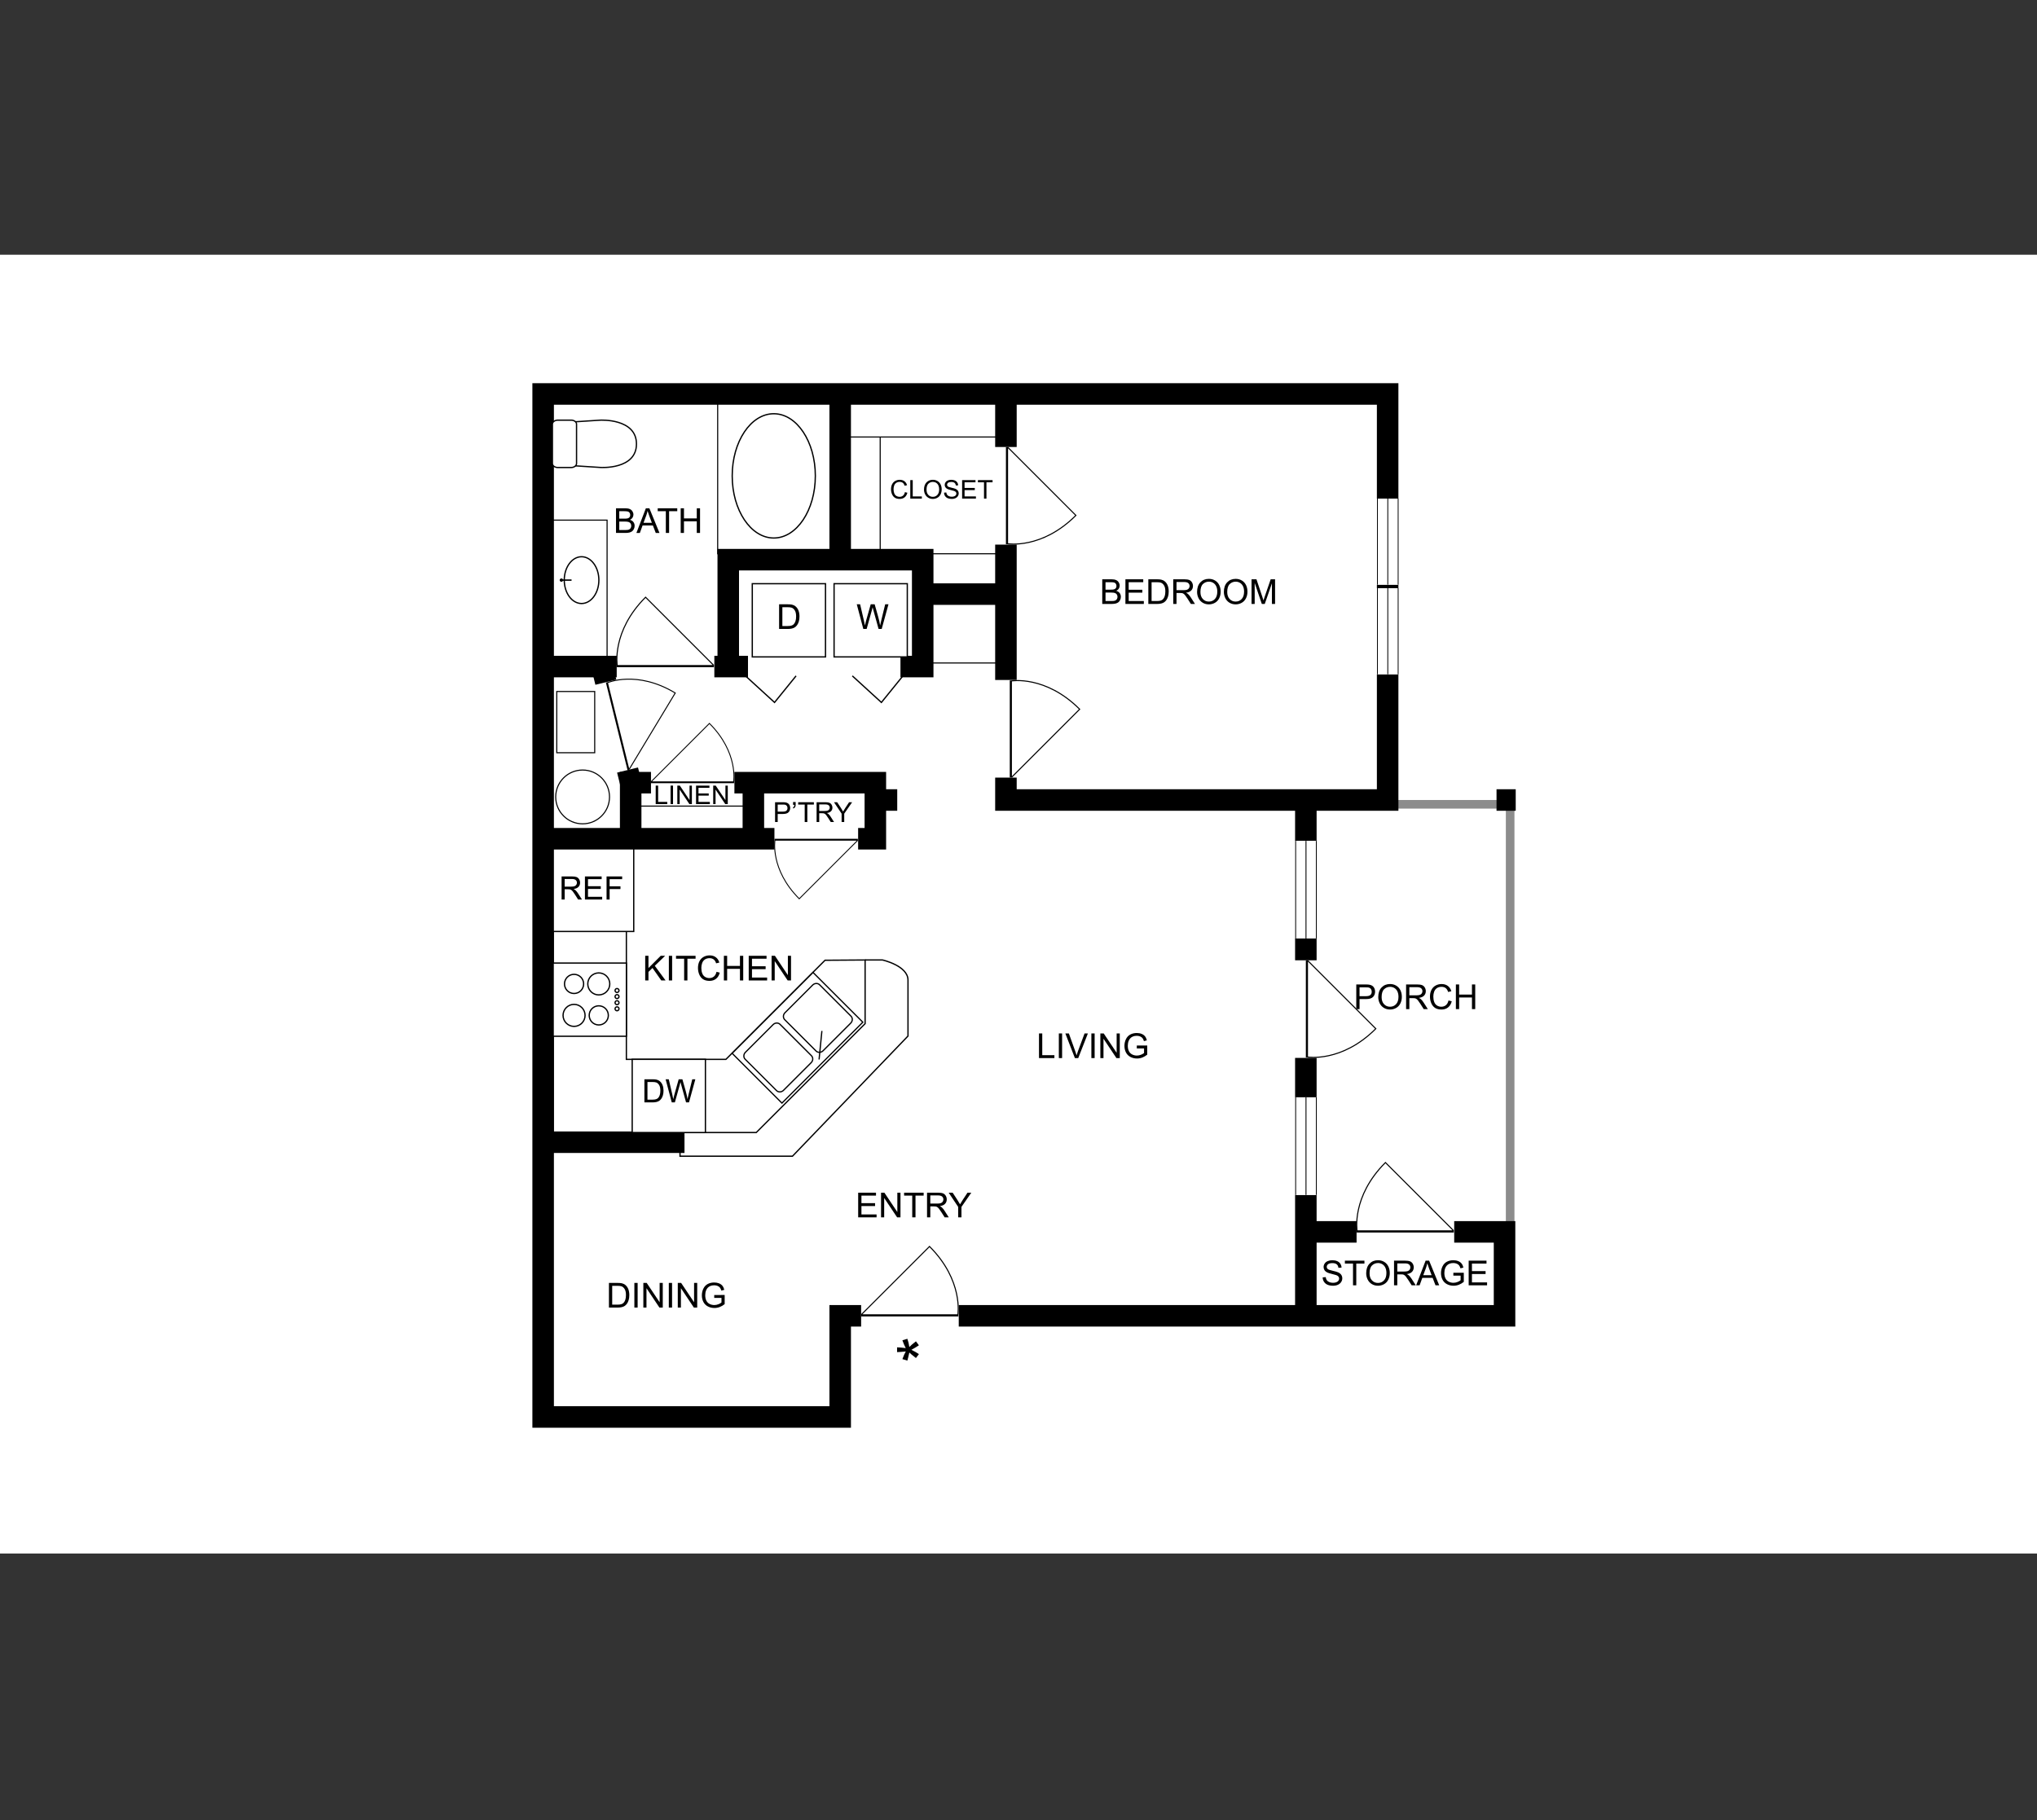 <?xml version="1.0" encoding="UTF-8"?><svg id="Layer_1" xmlns="http://www.w3.org/2000/svg" xmlns:xlink="http://www.w3.org/1999/xlink" viewBox="0 0 1035 924.902"><rect x="0" y="0" width="1035" height="924.902" fill="#333333" stroke="none"/><defs><style>.cls-1,.cls-2,.cls-3,.cls-4,.cls-5,.cls-6,.cls-7,.cls-8,.cls-9,.cls-10,.cls-11,.cls-12,.cls-13,.cls-14,.cls-15{fill:none;}.cls-16{fill-rule:evenodd;}.cls-16,.cls-17{fill:#fff;}.cls-2{stroke-width:.631px;}.cls-2,.cls-3,.cls-4,.cls-5,.cls-6,.cls-7,.cls-8,.cls-9,.cls-10,.cls-11,.cls-12,.cls-13,.cls-15{stroke:#000;}.cls-3{stroke-width:.655px;}.cls-4{stroke-width:.656px;}.cls-5,.cls-14{stroke-width:.656px;}.cls-6{stroke-width:.464px;}.cls-7{stroke-width:.464px;}.cls-8{stroke-width:.463px;}.cls-9{stroke-width:.502px;}.cls-10{stroke-width:.436px;}.cls-11{stroke-width:.541px;}.cls-12{stroke-width:.541px;}.cls-13{stroke-width:.547px;}.cls-18{clip-path:url(#clippath-17);}.cls-19{clip-path:url(#clippath-19);}.cls-20{clip-path:url(#clippath-11);}.cls-21{clip-path:url(#clippath-16);}.cls-22{clip-path:url(#clippath-18);}.cls-23{clip-path:url(#clippath-10);}.cls-24{clip-path:url(#clippath-15);}.cls-25{clip-path:url(#clippath-13);}.cls-26{clip-path:url(#clippath-14);}.cls-27{clip-path:url(#clippath-12);}.cls-28{clip-path:url(#clippath-20);}.cls-29{clip-path:url(#clippath-21);}.cls-30{clip-path:url(#clippath-22);}.cls-31{clip-path:url(#clippath-23);}.cls-32{clip-path:url(#clippath-24);}.cls-33{clip-path:url(#clippath-1);}.cls-34{clip-path:url(#clippath-3);}.cls-35{clip-path:url(#clippath-4);}.cls-36{clip-path:url(#clippath-2);}.cls-37{clip-path:url(#clippath-7);}.cls-38{clip-path:url(#clippath-6);}.cls-39{clip-path:url(#clippath-9);}.cls-40{clip-path:url(#clippath-8);}.cls-41{clip-path:url(#clippath-5);}.cls-14{stroke:#020202;}.cls-42{fill:#8c8c8c;}.cls-43{clip-path:url(#clippath);}.cls-15{stroke-width:10.937px;}</style><clipPath id="clippath"><rect class="cls-1" x="211.699" y="0" width="616.602" height="924.902"/></clipPath><clipPath id="clippath-1"><rect class="cls-1" x="211.699" y="0" width="616.602" height="924.902"/></clipPath><clipPath id="clippath-2"><rect class="cls-1" x="689.08" y="590.387" width="49.611" height="35.929"/></clipPath><clipPath id="clippath-3"><rect class="cls-1" x="663.504" y="487.995" width="35.929" height="49.611"/></clipPath><clipPath id="clippath-4"><rect class="cls-1" x="658.11" y="557.63" width="10.937" height="49.605"/></clipPath><clipPath id="clippath-5"><rect class="cls-1" x="658.11" y="427.297" width="10.937" height="49.605"/></clipPath><clipPath id="clippath-6"><rect class="cls-1" x="699.67" y="298.904" width="10.937" height="43.746"/></clipPath><clipPath id="clippath-7"><rect class="cls-1" x="699.67" y="253.38" width="10.937" height="43.746"/></clipPath><clipPath id="clippath-8"><rect class="cls-1" x="513.067" y="345.574" width="35.892" height="49.561"/></clipPath><clipPath id="clippath-9"><rect class="cls-1" x="511.116" y="227.151" width="35.929" height="49.612"/></clipPath><clipPath id="clippath-10"><rect class="cls-1" x="313.157" y="303.11" width="49.611" height="35.929"/></clipPath><clipPath id="clippath-11"><rect class="cls-1" x="312.839" y="342.033" width="33.298" height="45.979" transform="translate(-77.96 89.723) rotate(-13.883)"/></clipPath><clipPath id="clippath-12"><rect class="cls-1" x="330.765" y="367.294" width="42.392" height="30.7"/></clipPath><clipPath id="clippath-13"><rect class="cls-1" x="393.362" y="426.268" width="42.527" height="30.798"/></clipPath><clipPath id="clippath-14"><rect class="cls-1" x="437.536" y="633.037" width="49.611" height="35.929"/></clipPath><clipPath id="clippath-15"><rect class="cls-1" x="280.334" y="211.584" width="43.406" height="27.902"/></clipPath><clipPath id="clippath-16"><rect class="cls-1" x="284.15" y="280.852" width="20.462" height="27.902"/></clipPath><clipPath id="clippath-17"><rect class="cls-1" x="375.388" y="509.138" width="59.643" height="36.467" transform="translate(-254.232 441.041) rotate(-45.005)"/></clipPath><clipPath id="clippath-18"><rect class="cls-1" x="381.46" y="295.845" width="38.753" height="38.749"/></clipPath><clipPath id="clippath-19"><rect class="cls-1" x="423.02" y="295.845" width="38.753" height="38.749"/></clipPath><clipPath id="clippath-20"><rect class="cls-1" x="320.446" y="537.548" width="38.749" height="38.753"/></clipPath><clipPath id="clippath-21"><rect class="cls-1" x="280.292" y="488.623" width="38.753" height="38.749"/></clipPath><clipPath id="clippath-22"><rect class="cls-1" x="211.699" y="0" width="616.602" height="924.902"/></clipPath><clipPath id="clippath-23"><rect class="cls-1" x="454.468" y="678.999" width="13.765" height="13.765"/></clipPath><clipPath id="clippath-24"><rect class="cls-1" x="211.699" y="0" width="616.602" height="924.902"/></clipPath></defs><rect class="cls-17" y="129.451" width="1035" height="660"/><g class="cls-43"><g class="cls-33"><path class="cls-16" d="M439.565,487.839h8.846s12.941,2.918,12.941,10.209v28.436l-58.694,61.063h-57.145v-12.212"/><path class="cls-5" d="M439.565,487.839h8.846s12.941,2.918,12.941,10.209v28.436l-58.694,61.063h-57.145v-12.212"/><polygon class="cls-16" points="281.076 472.346 281.076 575.518 384.245 575.518 439.564 520.199 439.564 487.839 419.198 487.976 368.842 538.332 318.261 538.332 318.261 472.346 281.076 472.346"/><polygon class="cls-5" points="281.076 472.346 281.076 575.518 384.245 575.518 439.564 520.199 439.564 487.839 419.198 487.976 368.842 538.332 318.261 538.332 318.261 472.346 281.076 472.346"/><rect class="cls-17" x="278.933" y="427.411" width="43.065" height="45.935"/><rect class="cls-5" x="278.933" y="427.411" width="43.065" height="45.935"/><rect class="cls-17" x="364.651" y="202.247" width="59.606" height="79.157"/><rect class="cls-13" x="364.651" y="202.247" width="59.606" height="79.157"/><rect class="cls-17" x="278.933" y="264.316" width="29.53" height="73.277"/><rect class="cls-13" x="278.933" y="264.316" width="29.53" height="73.277"/><rect class="cls-17" x="323.638" y="409.639" width="55.778" height="15.996"/><rect class="cls-13" x="323.638" y="409.639" width="55.778" height="15.996"/><polyline class="cls-5" points="433.075 343.472 447.84 356.961 458.777 343.472"/><rect class="cls-17" x="472.653" y="305.601" width="38.461" height="31.308"/><rect class="cls-13" x="472.653" y="305.601" width="38.461" height="31.308"/><rect class="cls-17" x="427.265" y="208.673" width="19.96" height="72.73"/><rect class="cls-13" x="427.265" y="208.673" width="19.96" height="72.73"/><rect class="cls-17" x="426.902" y="200.197" width="84.212" height="21.874"/><rect class="cls-13" x="426.902" y="200.197" width="84.212" height="21.874"/><rect class="cls-17" x="470.739" y="281.404" width="37.732" height="18.866"/><rect class="cls-13" x="470.739" y="281.404" width="37.732" height="18.866"/><polygon class="cls-42" points="703.511 410.915 765.122 410.915 765.122 628.196 769.497 628.196 769.497 406.54 703.511 406.54 703.511 410.915"/><line class="cls-15" x1="426.901" y1="284.413" x2="426.901" y2="200.199"/><line class="cls-15" x1="468.825" y1="301.912" x2="511.113" y2="301.912"/><line class="cls-15" x1="382.786" y1="426.227" x2="382.786" y2="397.736"/><line class="cls-15" x1="444.764" y1="406.54" x2="455.882" y2="406.54"/><line class="cls-15" x1="347.791" y1="580.437" x2="275.973" y2="580.437"/><polyline class="cls-5" points="378.779 343.472 393.544 356.961 404.481 343.472"/><rect class="cls-17" x="282.896" y="351.4" width="19.277" height="31.116"/><rect class="cls-13" x="282.896" y="351.4" width="19.277" height="31.116"/><path class="cls-17" d="M296.022,391.308c7.551,0,13.671,6.12,13.671,13.671s-6.12,13.671-13.671,13.671-13.671-6.12-13.671-13.671,6.12-13.671,13.671-13.671"/><circle class="cls-13" cx="296.022" cy="404.979" r="13.671"/><path class="cls-17" d="M393.155,210.247c11.665,0,21.121,14.139,21.121,31.581s-9.456,31.579-21.121,31.579-21.121-14.139-21.121-31.579,9.456-31.581,21.121-31.581"/><path class="cls-5" d="M393.155,210.247c11.665,0,21.121,14.139,21.121,31.581s-9.456,31.579-21.121,31.579-21.121-14.139-21.121-31.579,9.456-31.581,21.121-31.581Z"/><polyline class="cls-15" points="436.014 426.227 444.764 426.227 444.764 397.736 373.156 397.736"/><polyline class="cls-15" points="320.446 426.227 320.446 397.736 330.766 397.736"/><polyline class="cls-15" points="457.525 338.732 468.825 338.732 468.825 284.413 370.027 284.413 370.027 338.732"/><polyline class="cls-15" points="511.113 395.161 511.113 406.54 663.501 406.54 705.062 406.54 705.062 342.651"/><polyline class="cls-15" points="487.144 668.663 663.501 668.663 764.457 668.663 764.457 626.009 738.883 626.009"/><polyline class="cls-15" points="437.537 668.663 426.902 668.663 426.902 720.066 275.973 720.066 275.973 200.198 705.062 200.198 705.062 253.38"/><line class="cls-15" x1="275.973" y1="426.227" x2="393.489" y2="426.227"/><line class="cls-15" x1="320.446" y1="397.735" x2="318.856" y2="391.309"/><line class="cls-15" x1="307.826" y1="346.672" x2="305.866" y2="338.731"/><line class="cls-15" x1="275.973" y1="338.732" x2="313.353" y2="338.732"/><line class="cls-15" x1="362.959" y1="338.732" x2="380.056" y2="338.732"/><line class="cls-15" x1="511.113" y1="227.15" x2="511.113" y2="200.199"/><line class="cls-15" x1="511.113" y1="345.546" x2="511.113" y2="276.757"/><path class="cls-15" d="M705.062,297.127v1.778-1.778Z"/><path class="cls-15" d="M663.501,406.54v20.754-20.754Z"/><path class="cls-15" d="M663.501,607.235v61.428-61.428Z"/><path class="cls-15" d="M663.501,476.902v11.092-11.092Z"/><path class="cls-15" d="M663.501,537.601v20.025-20.025Z"/><line class="cls-15" x1="689.276" y1="626.009" x2="663.502" y2="626.009"/><g class="cls-36"><path class="cls-12" d="M738.666,626.045h-49.122v-.541h48.877v-.253l-34.488-34.48c-17.369,17.364-14.388,34.733-14.388,34.733"/></g><g class="cls-34"><path class="cls-12" d="M663.775,488.021v49.122h.541v-48.877h.253l34.48,34.488c-17.364,17.369-34.733,14.388-34.733,14.388"/></g><g class="cls-35"><rect class="cls-17" x="658.306" y="557.629" width="10.543" height="49.605"/><polyline class="cls-7" points="663.578 607.234 663.578 557.629 663.578 607.234"/><line class="cls-7" x1="658.307" y1="557.63" x2="658.307" y2="607.235"/><line class="cls-7" x1="668.85" y1="607.234" x2="668.85" y2="557.629"/></g><g class="cls-41"><rect class="cls-17" x="658.306" y="427.297" width="10.543" height="49.605"/><polyline class="cls-7" points="663.578 476.902 663.578 427.296 663.578 476.902"/><line class="cls-7" x1="658.307" y1="427.297" x2="658.307" y2="476.902"/><line class="cls-7" x1="668.85" y1="476.902" x2="668.85" y2="427.296"/></g><g class="cls-38"><rect class="cls-17" x="699.866" y="298.904" width="10.543" height="43.747"/><polyline class="cls-10" points="705.138 342.651 705.138 298.904 705.138 342.651"/><line class="cls-10" x1="699.867" y1="298.904" x2="699.867" y2="342.651"/><line class="cls-10" x1="710.41" y1="342.651" x2="710.41" y2="298.904"/></g><g class="cls-37"><rect class="cls-17" x="699.866" y="253.38" width="10.543" height="43.747"/><polyline class="cls-10" points="705.138 297.126 705.138 253.379 705.138 297.126"/><line class="cls-10" x1="699.867" y1="253.38" x2="699.867" y2="297.127"/><line class="cls-10" x1="710.41" y1="297.126" x2="710.41" y2="253.379"/></g><g class="cls-40"><path class="cls-11" d="M513.338,395.11v-49.072h.541v48.827h.253l34.445-34.453c-17.347-17.351-34.698-14.374-34.698-14.374"/></g><g class="cls-39"><path class="cls-12" d="M511.387,227.176v49.122h.541v-48.877h.253l34.48,34.488c-17.364,17.369-34.733,14.388-34.733,14.388"/></g><g class="cls-23"><path class="cls-12" d="M362.743,338.768h-49.122v-.541h48.877v-.254l-34.488-34.48c-17.369,17.364-14.388,34.733-14.388,34.733"/></g><g class="cls-20"><path class="cls-9" d="M319.08,391.253l-10.924-44.195.487-.12,10.869,43.975.228-.056,23.352-38.697c-19.485-11.765-34.45-5.221-34.45-5.221"/></g><g class="cls-27"><path class="cls-8" d="M330.786,397.762h41.973v-.463h-41.764v-.216l29.469-29.462c14.841,14.837,12.294,29.678,12.294,29.678"/></g><g class="cls-25"><path class="cls-6" d="M435.867,426.5h-42.107v.464h41.897v.217l-29.563,29.556c-14.889-14.885-12.334-29.773-12.334-29.773"/></g><g class="cls-26"><path class="cls-12" d="M437.561,668.694h49.122v-.541h-48.877v-.253l34.488-34.48c17.369,17.364,14.388,34.733,14.388,34.733"/></g><g class="cls-24"><path class="cls-17" d="M280.68,215.094l24.295-1.581s18.413-1.008,18.413,12.101-18.221,11.937-18.221,11.937l-24.488-1.573v-20.883Z"/><path class="cls-14" d="M280.68,215.094l24.295-1.581s18.413-1.008,18.413,12.101-18.221,11.937-18.221,11.937l-24.488-1.573v-20.883Z"/><path class="cls-17" d="M292.942,235.54c0,1.129-1.234,2.043-2.756,2.043h-6.75c-1.52,0-2.754-.914-2.754-2.043v-20.003c0-1.127,1.234-2.032,2.754-2.032h6.75c1.522,0,2.756.906,2.756,2.032v20.003Z"/><path class="cls-14" d="M292.942,235.54c0,1.129-1.234,2.043-2.756,2.043h-6.75c-1.52,0-2.754-.914-2.754-2.043v-20.003c0-1.127,1.234-2.032,2.754-2.032h6.75c1.522,0,2.756.906,2.756,2.032v20.003Z"/></g><g class="cls-21"><path class="cls-17" d="M304.285,294.805c0,6.566-3.936,11.886-8.79,11.886-4.858,0-8.794-5.32-8.794-11.886s3.936-11.891,8.794-11.891c4.854,0,8.79,5.324,8.79,11.891"/><path class="cls-3" d="M304.285,294.805c0,6.566-3.936,11.886-8.79,11.886-4.858,0-8.794-5.32-8.794-11.886s3.936-11.891,8.794-11.891c4.854,0,8.79,5.324,8.79,11.891Z"/><rect x="284.408" y="294.446" width="5.998" height=".713"/><path d="M286.096,294.8c0,.47-.377.851-.844.851-.469,0-.844-.381-.844-.851,0-.466.375-.851.844-.851.466,0,.844.385.844.851"/></g><g class="cls-18"><rect class="cls-17" x="376.14" y="509.496" width="58.123" height="35.768" transform="translate(-254.24 441.038) rotate(-45.005)"/><rect class="cls-2" x="376.14" y="509.496" width="58.123" height="35.768" transform="translate(-254.24 441.038) rotate(-45.005)"/><path class="cls-17" d="M396.346,520.549c-.94-.94-2.523-.883-3.526.119l-14.079,14.081c-1.003,1.003-1.062,2.589-.122,3.529l15.932,15.93c.942.942,2.529.883,3.532-.119l14.079-14.081c1.003-1.003,1.058-2.587.116-3.529l-15.932-15.93Z"/><path class="cls-2" d="M396.346,520.549c-.94-.94-2.523-.883-3.526.119l-14.079,14.081c-1.003,1.003-1.062,2.589-.122,3.529l15.932,15.93c.942.942,2.529.883,3.532-.119l14.079-14.081c1.003-1.003,1.058-2.587.116-3.529l-15.932-15.93Z"/><path class="cls-17" d="M416.447,500.446c-.94-.94-2.523-.883-3.526.119l-14.079,14.081c-1.003,1.003-1.062,2.589-.122,3.529l15.932,15.93c.942.942,2.529.883,3.532-.119l14.079-14.081c1.003-1.003,1.058-2.587.116-3.529l-15.932-15.93Z"/><path class="cls-2" d="M416.447,500.446c-.94-.94-2.523-.883-3.526.119l-14.079,14.081c-1.003,1.003-1.062,2.589-.122,3.529l15.932,15.93c.942.942,2.529.883,3.532-.119l14.079-14.081c1.003-1.003,1.058-2.587.116-3.529l-15.932-15.93Z"/><line class="cls-17" x1="416.176" y1="538.404" x2="417.605" y2="523.9"/><line class="cls-2" x1="416.176" y1="538.404" x2="417.605" y2="523.9"/></g><g class="cls-22"><rect class="cls-17" x="382.235" y="296.618" width="37.203" height="37.203"/><rect class="cls-4" x="382.235" y="296.618" width="37.203" height="37.203"/></g><g class="cls-19"><rect class="cls-17" x="423.795" y="296.618" width="37.203" height="37.203"/><rect class="cls-4" x="423.795" y="296.618" width="37.203" height="37.203"/></g><g class="cls-28"><rect class="cls-17" x="321.219" y="538.323" width="37.203" height="37.203"/><rect class="cls-4" x="321.219" y="538.323" width="37.203" height="37.203"/></g><g class="cls-29"><rect class="cls-17" x="281.067" y="489.396" width="37.203" height="37.203"/><rect class="cls-5" x="281.067" y="489.396" width="37.203" height="37.203"/><path class="cls-17" d="M314.514,503.344c0,.556-.448,1.004-1.002,1.004s-1.002-.448-1.002-1.004c0-.551.448-1,1.002-1s1.002.448,1.002 1"/><path class="cls-5" d="M314.514,503.344c0,.556-.448,1.004-1.002,1.004s-1.002-.448-1.002-1.004c0-.551.448-1,1.002-1s1.002.448,1.002 1Z"/><path class="cls-17" d="M314.514,506.446c0,.551-.448 1-1.002 1s-1.002-.448-1.002-1c0-.556.448-1.004,1.002-1.004s1.002.448,1.002,1.004"/><path class="cls-5" d="M314.514,506.446c0,.551-.448 1-1.002 1s-1.002-.448-1.002-1c0-.556.448-1.004,1.002-1.004s1.002.448,1.002,1.004Z"/><path class="cls-17" d="M314.514,509.544c0,.556-.448,1.004-1.002,1.004s-1.002-.448-1.002-1.004c0-.551.448-1,1.002-1s1.002.448,1.002 1"/><path class="cls-5" d="M314.514,509.544c0,.556-.448,1.004-1.002,1.004s-1.002-.448-1.002-1.004c0-.551.448-1,1.002-1s1.002.448,1.002 1Z"/><path class="cls-17" d="M314.514,512.645c0,.551-.448 1-1.002 1s-1.002-.448-1.002-1c0-.556.448-1.004,1.002-1.004s1.002.448,1.002,1.004"/><path class="cls-5" d="M314.514,512.645c0,.551-.448 1-1.002 1s-1.002-.448-1.002-1c0-.556.448-1.004,1.002-1.004s1.002.448,1.002,1.004Z"/><path class="cls-17" d="M296.547,499.999c0,2.688-2.179,4.867-4.867,4.867-2.684,0-4.862-2.179-4.862-4.867s2.179-4.867,4.862-4.867c2.688,0,4.867,2.179,4.867,4.867"/><path class="cls-5" d="M296.547,499.999c0,2.688-2.179,4.867-4.867,4.867-2.684,0-4.862-2.179-4.862-4.867s2.179-4.867,4.862-4.867c2.688,0,4.867,2.179,4.867,4.867Z"/><path class="cls-17" d="M309.83,499.999c0,3.089-2.505,5.593-5.593,5.593s-5.591-2.505-5.591-5.593,2.502-5.593,5.591-5.593,5.593,2.505,5.593,5.593"/><path class="cls-5" d="M309.83,499.999c0,3.089-2.505,5.593-5.593,5.593s-5.591-2.505-5.591-5.593,2.502-5.593,5.591-5.593,5.593,2.505,5.593,5.593Z"/><path class="cls-17" d="M297.276,515.986c0,3.093-2.505,5.598-5.595,5.598-3.086,0-5.591-2.505-5.591-5.598,0-3.084,2.505-5.593,5.591-5.593,3.091,0,5.595,2.509,5.595,5.593"/><path class="cls-5" d="M297.276,515.986c0,3.093-2.505,5.598-5.595,5.598-3.086,0-5.591-2.505-5.591-5.598,0-3.084,2.505-5.593,5.591-5.593,3.091,0,5.595,2.509,5.595,5.593Z"/><path class="cls-17" d="M309.101,515.986c0,2.688-2.176,4.867-4.865,4.867-2.686,0-4.862-2.179-4.862-4.867,0-2.684,2.176-4.862,4.862-4.862,2.688,0,4.865,2.179,4.865,4.862"/><path class="cls-5" d="M309.101,515.986c0,2.688-2.176,4.867-4.865,4.867-2.686,0-4.862-2.179-4.862-4.867,0-2.684,2.176-4.862,4.862-4.862,2.688,0,4.865,2.179,4.865,4.862Z"/></g></g><path d="M312.992,270.826v-12.526h4.699c.957,0,1.725.127,2.303.38s1.031.644,1.359,1.171c.327.527.491,1.078.491,1.653,0,.535-.145,1.04-.436,1.512s-.729.855-1.315,1.145c.757.222,1.34.601,1.747,1.136.407.536.611,1.168.611,1.897,0,.587-.123,1.132-.372,1.636-.248.504-.554.893-.918,1.167-.365.273-.822.48-1.372.619-.55.14-1.223.209-2.021.209h-4.776ZM314.649,263.563h2.708c.735,0,1.262-.048,1.581-.145.421-.125.739-.333.953-.624.214-.29.321-.655.321-1.094,0-.415-.1-.782-.299-1.098-.199-.316-.484-.532-.855-.649s-1.005-.175-1.905-.175h-2.503v3.785ZM314.649,269.348h3.119c.535,0,.911-.02,1.128-.06.381-.068.701-.182.957-.342.256-.159.467-.392.632-.696.166-.305.248-.656.248-1.055,0-.467-.12-.873-.359-1.218-.239-.344-.571-.586-.996-.726s-1.035-.209-1.833-.209h-2.897v4.307Z"/><path d="M323.356,270.826l4.81-12.526h1.786l5.127,12.526h-1.888l-1.461-3.794h-5.238l-1.376,3.794h-1.76ZM326.971,265.682h4.247l-1.308-3.469c-.398-1.054-.695-1.919-.889-2.598-.159.803-.384,1.601-.675,2.393l-1.375,3.674Z"/><path d="M338.313,270.826v-11.048h-4.127v-1.478h9.929v1.478h-4.144v11.048h-1.658Z"/><path d="M345.866,270.826v-12.526h1.658v5.144h6.511v-5.144h1.658v12.526h-1.658v-5.904h-6.511v5.904h-1.658Z"/><path d="M395.865,319.613v-12.526h4.315c.974,0,1.717.06,2.23.18.718.165,1.33.464,1.837.897.661.559,1.155,1.272,1.482,2.141s.492,1.861.492,2.978c0,.952-.111,1.794-.334,2.529s-.507,1.343-.855,1.824c-.347.481-.728.86-1.141,1.136-.413.276-.911.486-1.495.628-.584.142-1.255.213-2.012.213h-4.52ZM397.522,318.135h2.674c.826,0,1.474-.077,1.944-.231.47-.154.844-.37,1.123-.649.393-.393.699-.921.918-1.585s.329-1.468.329-2.414c0-1.31-.215-2.317-.645-3.021-.43-.704-.953-1.175-1.568-1.414-.444-.171-1.16-.256-2.145-.256h-2.631v9.57Z"/><path d="M438.65,319.613l-3.324-12.526h1.701l1.905,8.211c.205.86.382,1.715.53,2.563.319-1.339.507-2.111.564-2.316l2.384-8.459h2l1.794,6.34c.45,1.572.774,3.05.974,4.435.159-.792.367-1.701.624-2.726l1.965-8.049h1.666l-3.435,12.526h-1.598l-2.64-9.544c-.222-.798-.353-1.288-.393-1.47-.131.575-.253,1.065-.367,1.47l-2.658,9.544h-1.691Z"/><path d="M393.815,417.732v-10.06h3.795c.667,0,1.178.032,1.53.096.494.083.908.239,1.242.47s.603.555.806.971c.204.416.306.874.306,1.373,0,.856-.273,1.579-.817,2.172-.544.592-1.528.888-2.95.888h-2.58v4.09h-1.331ZM395.147,412.455h2.601c.86,0,1.471-.16,1.832-.48.361-.32.542-.771.542-1.352,0-.421-.106-.781-.319-1.081-.213-.3-.493-.498-.841-.594-.224-.06-.638-.089-1.242-.089h-2.573v3.596Z"/><path d="M402.956,409.004v-1.435h1.324v1.132c0,.613-.071,1.055-.213,1.324-.197.371-.503.65-.919.837l-.302-.487c.247-.101.431-.259.552-.477.121-.217.189-.516.203-.895h-.645Z"/><path d="M408.871,417.732v-8.873h-3.314v-1.187h7.973v1.187h-3.328v8.873h-1.331Z"/><path d="M414.916,417.732v-10.06h4.46c.896,0,1.578.09,2.045.271.466.181.839.5,1.118.958.279.458.419.963.419,1.516,0,.714-.231,1.315-.693,1.805-.462.49-1.176.801-2.141.934.352.169.62.336.803.501.389.356.757.803,1.105,1.338l1.75,2.738h-1.674l-1.331-2.093c-.389-.604-.709-1.066-.961-1.386-.252-.32-.477-.544-.676-.672-.199-.128-.401-.217-.607-.268-.151-.032-.398-.048-.741-.048h-1.544v4.467h-1.331ZM416.247,412.113h2.861c.608,0,1.084-.063,1.427-.189.343-.126.604-.327.782-.604.178-.276.268-.577.268-.902,0-.476-.173-.867-.518-1.173-.345-.306-.891-.46-1.637-.46h-3.184v3.328Z"/><path d="M427.625,417.732v-4.261l-3.877-5.798h1.62l1.983,3.033c.366.567.707,1.134,1.022,1.702.302-.526.668-1.119,1.098-1.777l1.949-2.958h1.551l-4.014,5.798v4.261h-1.331Z"/><path d="M459.793,250.085l1.243.314c-.261,1.021-.73,1.8-1.407,2.336s-1.505.804-2.483.804c-1.012,0-1.836-.206-2.47-.618-.634-.413-1.117-1.009-1.448-1.792-.331-.782-.497-1.621-.497-2.518,0-.979.186-1.832.56-2.561.374-.728.906-1.281,1.596-1.66.69-.378,1.449-.567,2.278-.567.94,0,1.73.239,2.371.718.641.478,1.087,1.151,1.339,2.019l-1.224.288c-.218-.683-.534-1.181-.949-1.493-.414-.311-.935-.468-1.563-.468-.722,0-1.326.173-1.81.519-.485.346-.826.811-1.022,1.394-.196.583-.294,1.185-.294,1.804,0,.799.116,1.497.349,2.092.233.596.595,1.042,1.086,1.336s1.023.442,1.596.442c.696,0,1.286-.201,1.769-.602.482-.402.81-.998.981-1.788Z"/><path d="M462.517,253.379v-9.395h1.243v8.286h4.627v1.108h-5.87Z"/><path d="M469.488,248.803c0-1.559.419-2.78,1.256-3.662.837-.882,1.918-1.323,3.243-1.323.867,0,1.649.207,2.345.622.696.414,1.227.992,1.592,1.733s.548,1.581.548,2.522c0,.953-.192,1.805-.577,2.557-.384.752-.929,1.321-1.634,1.708-.705.387-1.466.58-2.282.58-.884,0-1.675-.213-2.371-.641s-1.224-1.01-1.583-1.75-.539-1.521-.539-2.346ZM470.77,248.822c0,1.132.305,2.024.913,2.675.609.651,1.373.977,2.291.977.935,0,1.706-.329,2.311-.987.605-.658.907-1.591.907-2.8,0-.765-.129-1.432-.388-2.002-.259-.57-.637-1.013-1.134-1.327-.498-.314-1.057-.471-1.676-.471-.88,0-1.638.302-2.272.907-.634.605-.952,1.614-.952,3.028Z"/><path d="M479.652,250.36l1.173-.102c.056.47.185.856.388,1.157.203.301.518.545.945.731.427.185.908.278,1.442.278.474,0,.893-.07,1.256-.211.363-.141.633-.334.811-.58.177-.246.266-.514.266-.804,0-.295-.085-.552-.256-.772-.171-.22-.453-.405-.846-.554-.252-.098-.81-.251-1.673-.459-.863-.207-1.467-.402-1.813-.586-.448-.235-.783-.527-1.003-.875-.22-.348-.33-.738-.33-1.169,0-.474.135-.917.404-1.33.269-.413.662-.725,1.179-.939.517-.213,1.092-.32,1.724-.32.696,0,1.31.112,1.842.336.532.224.941.554,1.227.99.286.436.44.929.461,1.48l-1.192.09c-.064-.594-.281-1.042-.65-1.346-.37-.303-.915-.455-1.637-.455-.752,0-1.3.138-1.644.413-.344.276-.516.608-.516.997,0,.338.122.615.365.833.239.218.864.441,1.875.67,1.01.229,1.703.428,2.079.599.547.252.951.571,1.211.958.26.387.391.832.391,1.336,0,.499-.143.971-.429,1.413-.286.442-.697.786-1.233,1.032s-1.14.369-1.81.369c-.85,0-1.562-.124-2.137-.372s-1.025-.621-1.352-1.118-.499-1.06-.516-1.689Z"/><path d="M488.854,253.379v-9.395h6.793v1.108h-5.55v2.877h5.197v1.102h-5.197v3.198h5.768v1.108h-7.011Z"/><path d="M499.973,253.379v-8.286h-3.095v-1.108h7.446v1.108h-3.108v8.286h-1.243Z"/><path d="M689.126,512.801v-12.526h4.726c.831,0,1.467.04,1.905.12.615.102,1.131.298,1.547.585.415.288.75.69,1.004,1.209.253.519.38,1.088.38,1.709,0,1.065-.339,1.967-1.017,2.704-.678.738-1.902,1.106-3.674,1.106h-3.213v5.093h-1.658ZM690.784,506.23h3.238c1.07,0,1.831-.199,2.281-.599.45-.398.675-.96.675-1.683,0-.524-.132-.973-.398-1.347-.265-.373-.613-.619-1.046-.738-.279-.074-.795-.111-1.547-.111h-3.204v4.478Z"/><path d="M700.294,506.7c0-2.079.559-3.707,1.675-4.883,1.116-1.177,2.558-1.765,4.323-1.765,1.156,0,2.199.276,3.128.828.928.553,1.636,1.323,2.123,2.312s.731,2.109.731,3.362c0,1.27-.256,2.407-.769,3.409-.513,1.003-1.239,1.762-2.18,2.277-.94.516-1.953.773-3.041.773-1.18,0-2.233-.285-3.162-.855s-1.632-1.348-2.11-2.333-.718-2.027-.718-3.127ZM702.003,506.725c0,1.51.406,2.699,1.218,3.567.811.869,1.83,1.303,3.055,1.303,1.247,0,2.274-.439,3.08-1.315s1.209-2.122,1.209-3.734c0-1.02-.172-1.909-.517-2.67s-.849-1.35-1.513-1.769c-.663-.419-1.408-.628-2.234-.628-1.174,0-2.183.403-3.029,1.209-.846.806-1.269,2.151-1.269,4.037Z"/><path d="M714.436,512.801v-12.526h5.554c1.116,0,1.965.112,2.546.338.581.225,1.046.622,1.393,1.191.348.57.521,1.199.521,1.889,0,.889-.288,1.638-.863,2.247s-1.464.997-2.665,1.162c.439.211.771.419.999.624.484.444.943.999,1.376,1.666l2.179,3.409h-2.085l-1.657-2.606c-.484-.752-.883-1.327-1.196-1.726s-.594-.678-.842-.837c-.248-.16-.5-.271-.756-.334-.189-.039-.496-.06-.923-.06h-1.923v5.562h-1.657ZM716.093,505.802h3.563c.757,0,1.35-.078,1.777-.234.427-.157.751-.407.974-.752.222-.345.333-.72.333-1.124,0-.593-.215-1.079-.644-1.461-.431-.382-1.109-.572-2.038-.572h-3.965v4.144Z"/><path d="M735.983,508.409l1.658.418c-.348,1.362-.973,2.4-1.876,3.115-.902.715-2.006,1.072-3.311,1.072-1.351,0-2.448-.275-3.294-.825-.846-.549-1.489-1.346-1.931-2.388-.442-1.043-.663-2.162-.663-3.358,0-1.304.25-2.441.748-3.413.498-.971,1.208-1.709,2.128-2.213s1.932-.757,3.037-.757c1.253,0,2.307.319,3.161.957.855.639,1.45,1.535,1.786,2.692l-1.632.384c-.291-.911-.712-1.575-1.265-1.99-.553-.416-1.247-.624-2.085-.624-.963,0-1.768.231-2.414.692-.646.461-1.101,1.08-1.362,1.858-.263.777-.394,1.579-.394,2.405,0,1.065.155,1.995.466,2.789.31.795.793,1.389,1.448,1.782.655.393,1.364.589,2.128.589.929,0,1.715-.268,2.358-.803s1.079-1.33,1.307-2.384Z"/><path d="M739.735,512.801v-12.526h1.657v5.144h6.511v-5.144h1.658v12.526h-1.658v-5.904h-6.511v5.904h-1.657Z"/><path d="M672.043,649.135l1.563-.137c.074.627.246,1.141.517,1.542.271.402.691.727,1.261.975.569.247,1.21.371,1.923.371.632,0,1.19-.094,1.675-.281.483-.189.844-.446,1.08-.773.236-.328.354-.685.354-1.072,0-.394-.113-.736-.342-1.03-.228-.293-.604-.539-1.127-.738-.337-.132-1.08-.335-2.231-.611s-1.957-.537-2.418-.782c-.599-.312-1.044-.701-1.337-1.166-.294-.464-.44-.983-.44-1.56,0-.632.18-1.223.538-1.772.359-.55.883-.967,1.572-1.252s1.455-.428,2.299-.428c.928,0,1.747.15,2.456.449s1.255.739,1.637,1.32c.381.581.586,1.238.615,1.974l-1.59.119c-.085-.791-.374-1.39-.867-1.794-.492-.404-1.221-.606-2.183-.606-1.003,0-1.733.184-2.192.551-.458.367-.688.81-.688,1.329,0,.449.162.819.487,1.11.318.29,1.151.588,2.499.893,1.347.305,2.272.571,2.772.799.73.337,1.268.763,1.615,1.277.348.516.521,1.11.521,1.782,0,.666-.191,1.294-.573,1.884-.381.59-.93,1.048-1.645,1.376-.715.327-1.52.491-2.414.491-1.133,0-2.083-.166-2.85-.496-.766-.33-1.366-.827-1.803-1.491-.435-.663-.665-1.414-.688-2.251Z"/><path d="M687.466,653.16v-11.048h-4.127v-1.478h9.929v1.478h-4.144v11.048h-1.657Z"/><path d="M694.166,647.059c0-2.079.559-3.707,1.675-4.883,1.116-1.177,2.558-1.765,4.323-1.765,1.156,0,2.199.276,3.128.828.928.553,1.636,1.323,2.123,2.312s.731,2.109.731,3.362c0,1.27-.256,2.407-.769,3.409-.513,1.003-1.239,1.762-2.18,2.277-.94.516-1.953.773-3.041.773-1.18,0-2.233-.285-3.162-.855s-1.632-1.348-2.11-2.333-.718-2.027-.718-3.127ZM695.875,647.085c0,1.51.406,2.699,1.218,3.567.811.869,1.83,1.303,3.055,1.303,1.247,0,2.274-.439,3.08-1.315s1.209-2.122,1.209-3.734c0-1.02-.172-1.909-.517-2.67s-.849-1.35-1.513-1.769c-.663-.419-1.408-.628-2.234-.628-1.174,0-2.183.403-3.029,1.209-.846.806-1.269,2.151-1.269,4.037Z"/><path d="M708.308,653.16v-12.526h5.554c1.116,0,1.965.112,2.546.338.581.225,1.046.622,1.393,1.191.348.57.521,1.199.521,1.889,0,.889-.288,1.638-.863,2.247s-1.464.997-2.665,1.162c.439.211.771.419.999.624.484.444.943.999,1.376,1.666l2.179,3.409h-2.085l-1.657-2.606c-.484-.752-.883-1.327-1.196-1.726s-.594-.678-.842-.837c-.248-.16-.5-.271-.756-.334-.189-.039-.496-.06-.923-.06h-1.923v5.562h-1.657ZM709.965,646.162h3.563c.757,0,1.35-.078,1.777-.234.427-.157.751-.407.974-.752.222-.345.333-.72.333-1.124,0-.593-.215-1.079-.644-1.461-.431-.382-1.109-.572-2.038-.572h-3.965v4.144Z"/><path d="M719.543,653.16l4.811-12.526h1.785l5.127,12.526h-1.889l-1.461-3.794h-5.237l-1.376,3.794h-1.76ZM723.157,648.016h4.246l-1.307-3.47c-.399-1.054-.695-1.919-.889-2.597-.16.803-.385,1.601-.676,2.393l-1.375,3.674Z"/><path d="M738.452,648.247v-1.47l5.306-.009v4.648c-.815.649-1.655,1.138-2.521,1.466-.866.327-1.755.491-2.666.491-1.23,0-2.349-.264-3.353-.791-1.006-.526-1.765-1.288-2.277-2.285s-.769-2.11-.769-3.341c0-1.219.255-2.357.765-3.414s1.243-1.841,2.2-2.353,2.059-.769,3.307-.769c.905,0,1.725.147,2.456.44.732.294,1.306.702,1.722,1.227.416.523.732,1.207.949,2.051l-1.496.409c-.188-.638-.421-1.139-.7-1.503-.279-.365-.678-.657-1.196-.876-.519-.22-1.094-.329-1.726-.329-.758,0-1.413.115-1.966.346s-.998.534-1.337.91-.603.789-.79,1.239c-.319.774-.478,1.614-.478,2.521,0,1.116.191,2.051.576,2.803s.944,1.31,1.679,1.675c.735.364,1.516.547,2.342.547.718,0,1.418-.139,2.102-.415s1.202-.57,1.556-.884v-2.333h-3.683Z"/><path d="M746.235,653.16v-12.526h9.058v1.478h-7.399v3.836h6.93v1.47h-6.93v4.264h7.689v1.478h-9.348Z"/><path d="M560.054,306.908v-12.526h4.7c.957,0,1.725.127,2.303.38s1.03.644,1.358,1.171c.327.527.491,1.078.491,1.653,0,.535-.145,1.04-.435,1.512-.291.473-.73.855-1.316,1.145.758.222,1.34.601,1.748,1.136.407.536.61,1.168.61,1.897,0,.587-.124,1.132-.371,1.636-.248.504-.555.893-.919,1.167s-.822.48-1.371.619c-.55.14-1.224.209-2.022.209h-4.776ZM561.712,299.645h2.708c.735,0,1.262-.048,1.581-.145.422-.125.739-.333.953-.624.213-.29.32-.655.32-1.094,0-.415-.1-.782-.299-1.098-.2-.316-.484-.532-.855-.649-.371-.117-1.006-.175-1.906-.175h-2.503v3.785ZM561.712,305.43h3.118c.536,0,.912-.02,1.128-.06.382-.068.701-.182.957-.342.257-.159.467-.392.633-.696.165-.305.247-.656.247-1.055,0-.467-.119-.873-.358-1.218-.239-.344-.571-.586-.995-.726-.425-.14-1.036-.209-1.833-.209h-2.897v4.307Z"/><path d="M571.828,306.908v-12.526h9.058v1.478h-7.399v3.836h6.93v1.47h-6.93v4.264h7.689v1.478h-9.348Z"/><path d="M583.466,306.908v-12.526h4.315c.974,0,1.718.06,2.231.18.718.165,1.329.464,1.837.897.66.559,1.154,1.272,1.482,2.141.327.869.491,1.861.491,2.978,0,.952-.111,1.794-.333,2.529-.223.735-.508,1.343-.855,1.824-.348.481-.729.86-1.141,1.136-.413.276-.912.486-1.496.628-.584.142-1.254.213-2.012.213h-4.521ZM585.124,305.43h2.674c.826,0,1.475-.077,1.944-.231s.845-.37,1.123-.649c.394-.393.699-.921.919-1.585s.329-1.468.329-2.414c0-1.31-.215-2.317-.645-3.021-.43-.704-.952-1.175-1.567-1.414-.444-.171-1.159-.256-2.144-.256h-2.632v9.57Z"/><path d="M596.129,306.908v-12.526h5.554c1.116,0,1.965.113,2.546.338s1.046.622,1.393,1.192c.348.569.521,1.199.521,1.888,0,.889-.288,1.638-.863,2.247-.575.61-1.464.997-2.665,1.162.439.211.771.419.999.624.484.444.943 1,1.376,1.666l2.179,3.409h-2.085l-1.657-2.606c-.484-.752-.883-1.327-1.196-1.726-.314-.398-.594-.678-.842-.837-.248-.159-.5-.271-.756-.333-.189-.04-.496-.06-.923-.06h-1.923v5.562h-1.657ZM597.786,299.91h3.563c.757,0,1.35-.078,1.777-.235.427-.157.751-.407.974-.752.222-.345.333-.719.333-1.123,0-.592-.215-1.08-.644-1.461-.431-.382-1.109-.573-2.038-.573h-3.965v4.144Z"/><path d="M608.236,300.807c0-2.079.559-3.707,1.675-4.883s2.558-1.765,4.323-1.765c1.156,0,2.199.276,3.128.829.928.553,1.636,1.323,2.123,2.311s.731,2.109.731,3.362c0,1.27-.256,2.407-.769,3.409-.513,1.003-1.239,1.762-2.18,2.277-.94.516-1.953.773-3.041.773-1.18,0-2.233-.285-3.162-.854-.929-.57-1.632-1.347-2.11-2.333-.478-.985-.718-2.028-.718-3.127ZM609.945,300.833c0,1.51.406,2.699,1.218,3.567s1.83,1.303,3.055,1.303c1.247,0,2.274-.439,3.08-1.316.806-.877,1.209-2.122,1.209-3.734,0-1.02-.172-1.91-.517-2.67-.345-.76-.849-1.35-1.513-1.769-.663-.418-1.408-.628-2.234-.628-1.174,0-2.183.403-3.029,1.209-.846.806-1.269,2.152-1.269,4.037Z"/><path d="M621.848,300.807c0-2.079.559-3.707,1.675-4.883s2.558-1.765,4.323-1.765c1.156,0,2.199.276,3.128.829.928.553,1.636,1.323,2.123,2.311s.731,2.109.731,3.362c0,1.27-.256,2.407-.769,3.409-.513,1.003-1.239,1.762-2.18,2.277-.94.516-1.953.773-3.041.773-1.18,0-2.233-.285-3.162-.854-.929-.57-1.632-1.347-2.11-2.333-.478-.985-.718-2.028-.718-3.127ZM623.557,300.833c0,1.51.406,2.699,1.218,3.567s1.83,1.303,3.055,1.303c1.247,0,2.274-.439,3.08-1.316.806-.877,1.209-2.122,1.209-3.734,0-1.02-.172-1.91-.517-2.67-.345-.76-.849-1.35-1.513-1.769-.663-.418-1.408-.628-2.234-.628-1.174,0-2.183.403-3.029,1.209-.846.806-1.269,2.152-1.269,4.037Z"/><path d="M635.912,306.908v-12.526h2.495l2.965,8.869c.273.826.473,1.444.598,1.855.143-.456.365-1.125.667-2.008l2.999-8.715h2.229v12.526h-1.598v-10.484l-3.64,10.484h-1.495l-3.623-10.664v10.664h-1.598Z"/><path d="M327.826,498.242v-12.526h1.658v6.212l6.22-6.212h2.247l-5.255,5.075,5.486,7.451h-2.188l-4.46-6.34-2.05,1.999v4.341h-1.658Z"/><path d="M339.848,498.242v-12.526h1.658v12.526h-1.658Z"/><path d="M347.615,498.242v-11.048h-4.127v-1.478h9.929v1.478h-4.144v11.048h-1.658Z"/><path d="M364.054,493.85l1.658.418c-.348,1.362-.973,2.4-1.875,3.115-.903.715-2.007,1.072-3.311,1.072-1.35,0-2.448-.275-3.294-.825-.846-.549-1.49-1.346-1.931-2.388-.441-1.043-.662-2.162-.662-3.358,0-1.304.249-2.441.748-3.413.498-.971,1.208-1.709,2.127-2.213s1.933-.757,3.038-.757c1.253,0,2.307.319,3.162.957.855.639,1.45,1.535,1.786,2.692l-1.632.384c-.29-.911-.712-1.575-1.265-1.99-.553-.416-1.248-.624-2.085-.624-.962,0-1.767.231-2.414.692-.646.461-1.101,1.08-1.363,1.858-.262.777-.393,1.579-.393,2.405,0,1.065.155,1.995.465,2.789.31.795.793,1.389,1.448,1.782.655.393,1.364.589,2.128.589.928,0,1.714-.268,2.358-.803.644-.535,1.08-1.33,1.308-2.384Z"/><path d="M367.805,498.242v-12.526h1.658v5.144h6.511v-5.144h1.658v12.526h-1.658v-5.904h-6.511v5.904h-1.658Z"/><path d="M380.425,498.242v-12.526h9.057v1.478h-7.399v3.836h6.929v1.47h-6.929v4.264h7.69v1.478h-9.348Z"/><path d="M392.046,498.242v-12.526h1.7l6.579,9.835v-9.835h1.589v12.526h-1.7l-6.579-9.843v9.843h-1.589Z"/><path d="M285.349,457.123v-11.743h5.207c1.046,0,1.842.105,2.387.316.544.211.98.584,1.306,1.117.326.534.488,1.125.488,1.77,0,.833-.27,1.535-.809,2.107-.539.571-1.373.935-2.499,1.089.411.197.724.393.937.585.454.416.884.938,1.29,1.562l2.042,3.196h-1.955l-1.554-2.443c-.454-.705-.828-1.244-1.121-1.618-.294-.373-.557-.635-.789-.785-.232-.149-.469-.254-.709-.312-.176-.037-.465-.056-.865-.056h-1.802v5.215h-1.554ZM286.903,450.562h3.34c.71,0,1.266-.073,1.666-.22s.705-.382.913-.705c.208-.323.312-.674.312-1.053,0-.555-.202-1.012-.605-1.37-.403-.358-1.04-.537-1.911-.537h-3.717v3.885Z"/><path d="M297.205,457.123v-11.743h8.491v1.386h-6.937v3.597h6.497v1.378h-6.497v3.997h7.21v1.386h-8.763Z"/><path d="M308.195,457.123v-11.743h7.922v1.386h-6.368v3.637h5.511v1.386h-5.511v5.335h-1.554Z"/><path d="M327.423,560.199v-11.743h4.045c.913,0,1.61.056,2.091.168.673.155,1.247.435,1.722.841.619.523,1.083,1.192,1.39,2.007s.46,1.745.46,2.792c0,.892-.104,1.682-.312,2.371-.208.689-.475,1.259-.801,1.71s-.682.807-1.069,1.065-.855.455-1.402.589-1.176.2-1.887.2h-4.237ZM328.977,558.813h2.507c.774,0,1.381-.072,1.822-.217.44-.144.791-.347,1.053-.608.369-.368.655-.863.861-1.486.206-.622.308-1.376.308-2.263,0-1.228-.202-2.172-.605-2.831-.403-.66-.894-1.102-1.47-1.326-.416-.16-1.086-.24-2.01-.24h-2.467v8.972Z"/><path d="M341.321,560.199l-3.116-11.743h1.594l1.786,7.698c.192.806.358,1.607.497,2.402.299-1.255.476-1.978.529-2.17l2.235-7.931h1.875l1.682,5.943c.422,1.475.726,2.86.913,4.157.149-.742.345-1.594.585-2.555l1.842-7.546h1.562l-3.22,11.743h-1.498l-2.475-8.947c-.208-.748-.331-1.207-.368-1.378-.123.539-.238.998-.345,1.378l-2.491,8.947h-1.586Z"/><path d="M527.913,537.691v-12.526h1.658v11.048h6.169v1.478h-7.827Z"/><path d="M537.996,537.691v-12.526h1.658v12.526h-1.658Z"/><path d="M546.155,537.691l-4.853-12.526h1.794l3.256,9.1c.262.73.481,1.413.657,2.051.194-.684.419-1.367.676-2.051l3.383-9.1h1.692l-4.904,12.526h-1.701Z"/><path d="M554.529,537.691v-12.526h1.658v12.526h-1.658Z"/><path d="M559.092,537.691v-12.526h1.7l6.579,9.835v-9.835h1.59v12.526h-1.701l-6.579-9.843v9.843h-1.589Z"/><path d="M577.608,532.778v-1.47l5.306-.009v4.648c-.815.649-1.655,1.138-2.521,1.466-.866.327-1.755.491-2.666.491-1.23,0-2.349-.264-3.353-.791-1.006-.526-1.765-1.288-2.277-2.285s-.769-2.11-.769-3.341c0-1.219.255-2.357.765-3.414s1.243-1.841,2.2-2.353,2.059-.769,3.307-.769c.905,0,1.725.147,2.456.44.732.294,1.306.702,1.722,1.227.416.523.732,1.207.949,2.051l-1.496.409c-.188-.638-.421-1.139-.7-1.503-.279-.365-.678-.657-1.196-.876-.519-.22-1.094-.329-1.726-.329-.758,0-1.413.115-1.966.346s-.998.534-1.337.91-.603.789-.79,1.239c-.319.774-.478,1.614-.478,2.521,0,1.116.191,2.051.576,2.803s.944,1.31,1.679,1.675c.735.364,1.516.547,2.342.547.718,0,1.418-.139,2.102-.415s1.202-.57,1.556-.884v-2.333h-3.683Z"/><path d="M436.041,618.625v-12.526h9.057v1.478h-7.399v3.836h6.929v1.47h-6.929v4.264h7.69v1.478h-9.348Z"/><path d="M447.662,618.625v-12.526h1.7l6.579,9.835v-9.835h1.589v12.526h-1.7l-6.579-9.843v9.843h-1.589Z"/><path d="M463.503,618.625v-11.048h-4.127v-1.478h9.929v1.478h-4.144v11.048h-1.658Z"/><path d="M471.031,618.625v-12.526h5.554c1.116,0,1.965.112,2.546.338.581.225,1.045.622,1.393,1.191.347.57.521,1.199.521,1.889,0,.889-.288,1.638-.863,2.247-.576.609-1.464.997-2.666,1.162.439.211.772.419 1.0.624.484.444.943.999,1.376,1.666l2.179,3.409h-2.085l-1.657-2.606c-.484-.752-.883-1.327-1.196-1.726-.314-.398-.594-.678-.842-.837-.248-.16-.5-.271-.756-.334-.188-.039-.496-.06-.923-.06h-1.922v5.562h-1.658ZM472.688,611.627h3.563c.758,0,1.35-.078,1.777-.234.427-.157.752-.407.974-.752s.333-.72.333-1.124c0-.593-.215-1.079-.645-1.461s-1.109-.572-2.038-.572h-3.965v4.144Z"/><path d="M486.856,618.625v-5.306l-4.828-7.221h2.017l2.469,3.777c.456.706.88,1.412,1.273,2.118.376-.654.832-1.393,1.367-2.213l2.427-3.683h1.931l-4.998,7.221v5.306h-1.658Z"/><path d="M309.402,664.47v-12.526h4.315c.974,0,1.717.06,2.23.18.718.165,1.33.464,1.837.897.661.558,1.155,1.272,1.482,2.14.328.869.492,1.861.492,2.978,0,.951-.111,1.794-.334,2.528-.222.735-.507,1.344-.855,1.824-.347.481-.728.86-1.141,1.137s-.911.486-1.495.628c-.584.143-1.255.214-2.012.214h-4.52ZM311.06,662.992h2.674c.826,0,1.474-.076,1.944-.231.47-.153.844-.37,1.123-.649.393-.393.699-.921.918-1.585.219-.663.329-1.468.329-2.414,0-1.31-.215-2.316-.645-3.021-.43-.703-.953-1.175-1.568-1.414-.444-.171-1.16-.256-2.145-.256h-2.631v9.569Z"/><path d="M322.321,664.47v-12.526h1.658v12.526h-1.658Z"/><path d="M326.884,664.47v-12.526h1.7l6.579,9.835v-9.835h1.589v12.526h-1.7l-6.579-9.843v9.843h-1.589Z"/><path d="M339.82,664.47v-12.526h1.658v12.526h-1.658Z"/><path d="M344.383,664.47v-12.526h1.7l6.579,9.835v-9.835h1.589v12.526h-1.7l-6.579-9.843v9.843h-1.589Z"/><path d="M362.898,659.557v-1.47l5.306-.009v4.648c-.815.649-1.655,1.138-2.521,1.466-.866.327-1.754.491-2.666.491-1.23,0-2.348-.264-3.353-.791-1.005-.526-1.765-1.288-2.277-2.285s-.769-2.11-.769-3.341c0-1.219.255-2.357.765-3.414.509-1.057,1.243-1.841,2.2-2.353.957-.513,2.059-.769,3.307-.769.906,0,1.724.147,2.457.44.732.294,1.306.702,1.722,1.227.415.523.732,1.207.948,2.051l-1.495.409c-.188-.638-.422-1.139-.701-1.503-.279-.365-.678-.657-1.196-.876-.519-.22-1.094-.329-1.726-.329-.758,0-1.413.115-1.965.346-.552.231-.998.534-1.337.91s-.603.789-.79,1.239c-.319.774-.478,1.614-.478,2.521,0,1.116.192,2.051.577,2.803.385.752.944,1.31,1.679,1.675.735.364,1.515.547,2.341.547.718,0,1.419-.139,2.102-.415.684-.276,1.202-.57,1.555-.884v-2.333h-3.683Z"/><g class="cls-30"><g class="cls-31"><path d="M461.03,691.429l-2.524-.774c.663-1.778,1.238-3.071,1.726-3.876-2.146.214-3.622.324-4.427.335v-2.432c1.172.035,2.642.162,4.41.387-.617-1.155-1.186-2.474-1.708-3.961l2.524-.772c.499,1.422.831,2.815.995,4.18.628-.685,1.75-1.645,3.36-2.885l1.512,2.01c-.936.65-2.209,1.417-3.821,2.299,1.671.829,2.944,1.555,3.821,2.183l-1.512,1.982c-1.693-1.299-2.813-2.229-3.36-2.787-.295,1.442-.628,2.813-.995,4.112"/></g></g><path d="M333.162,408.615v-9.395h1.243v8.286h4.627v1.108h-5.87Z"/><path d="M340.724,408.615v-9.395h1.243v9.395h-1.243Z"/><path d="M344.145,408.615v-9.395h1.275l4.935,7.376v-7.376h1.192v9.395h-1.275l-4.935-7.382v7.382h-1.192Z"/><path d="M353.662,408.615v-9.395h6.793v1.108h-5.55v2.877h5.197v1.102h-5.197v3.198h5.768v1.108h-7.011Z"/><path d="M362.377,408.615v-9.395h1.275l4.935,7.376v-7.376h1.192v9.395h-1.275l-4.935-7.382v7.382h-1.192Z"/><g class="cls-32"><line class="cls-15" x1="760.387" y1="406.54" x2="770.136" y2="406.54"/></g></g></svg>